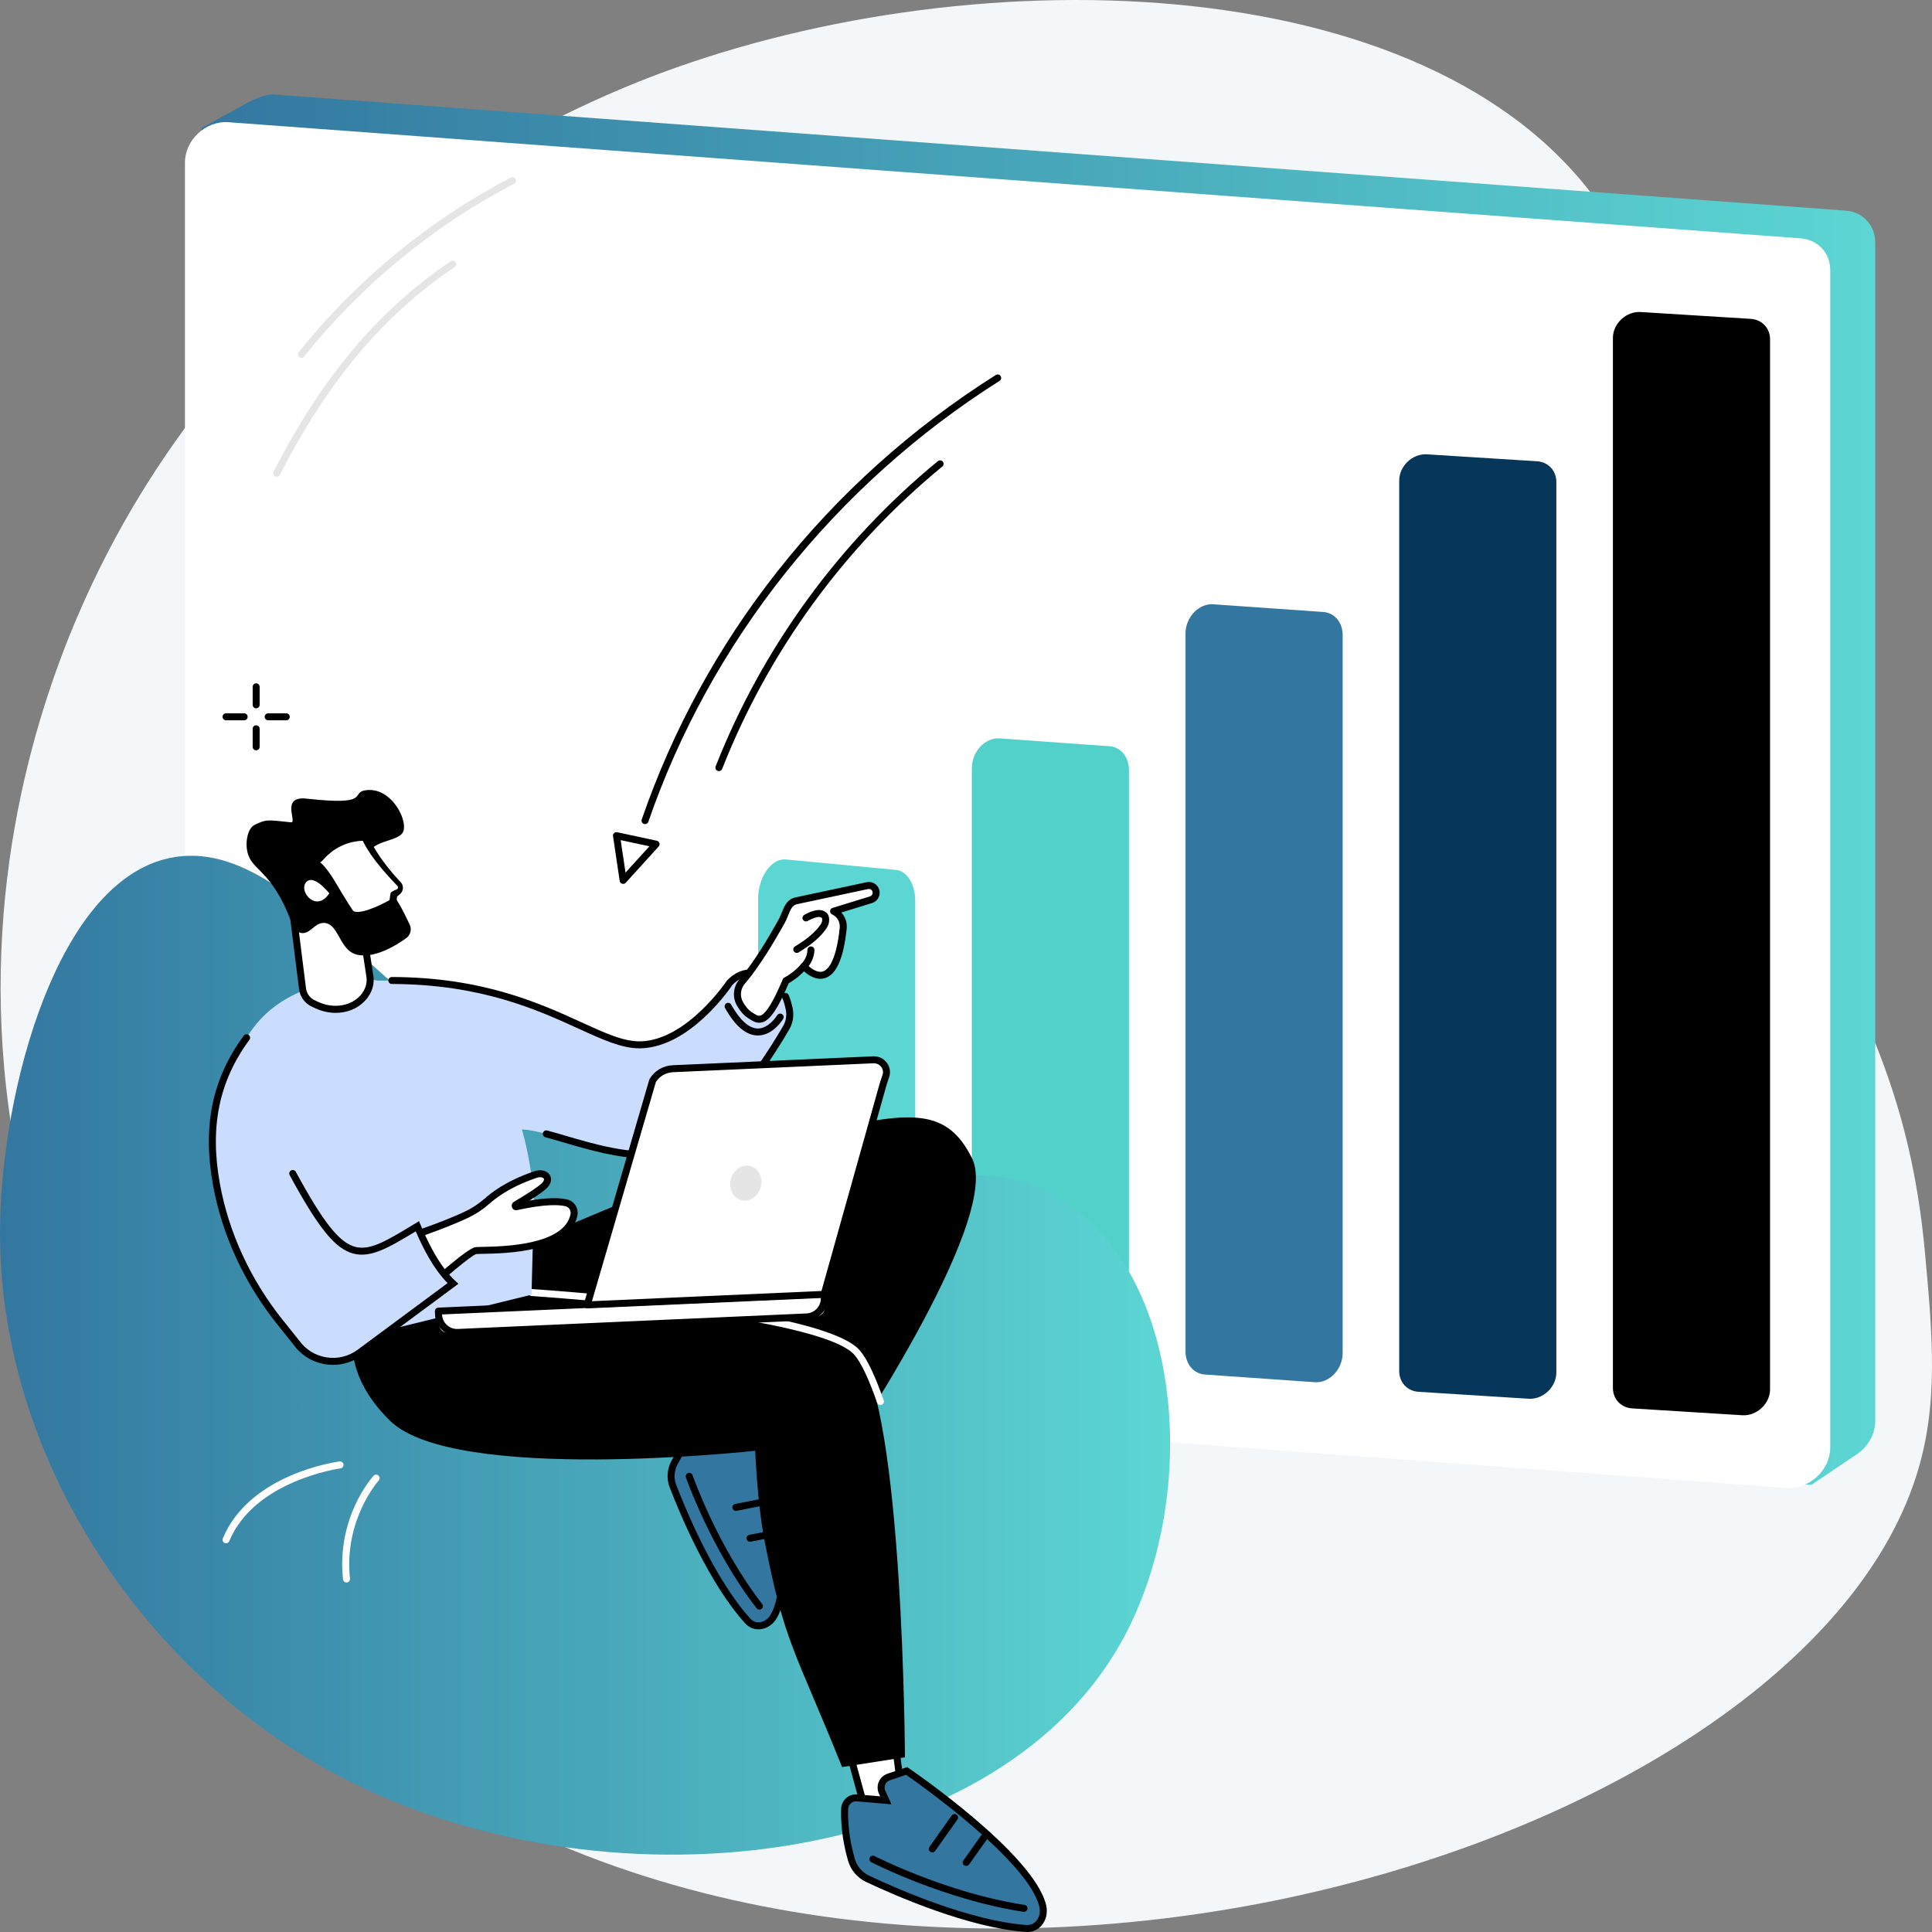 <svg width="387" height="387" viewBox="0 0 387 387" fill="none" xmlns="http://www.w3.org/2000/svg">
<rect x="0" y="0" width="387" height="387" fill="#808080" stroke="none"/>
<path d="M17.051 119.994C8.679 138.523 -3.713 173.997 1.268 218.118C7.658 274.727 39.296 319.357 70.071 344.436C172.193 427.655 359.137 373.893 383.893 295.502C388.385 281.28 387.122 267.564 385.568 250.686C380.626 197.005 354.595 181.049 337.088 124.051C321.156 72.18 336.864 66.343 321.966 43.283C289.649 -6.741 196.361 -9.262 132.171 14.721C107.516 23.933 47.687 52.19 17.051 119.994Z" fill="#F4F7FA"/>
<path d="M371.603 291.537L362.938 297.369C361.472 298.265 45.095 271.587 45.095 268.17L40.375 25.643L48.975 20.913C48.975 20.913 52.591 18.783 54.714 18.92L369.635 42.186C373.107 42.41 375.627 45.083 375.627 48.542V284.662C375.627 287.37 374.071 290.029 371.603 291.537Z" fill="url(#paint0_linear)"/>
<path d="M357.961 298.031L43.04 274.765C39.568 274.54 37.048 271.868 37.048 268.408V32.539C37.048 28.054 41.202 24.183 45.705 24.474L360.625 47.74C364.097 47.965 366.617 50.637 366.617 54.097V289.966C366.617 294.451 362.463 298.322 357.961 298.031Z" fill="white"/>
<path d="M349.001 283.489L326.951 282.118C324.711 281.979 323.084 280.258 323.084 278.027V67.692C323.084 64.81 325.749 62.322 328.643 62.502L350.694 63.872C352.934 64.011 354.561 65.733 354.561 67.963V278.299C354.561 281.18 351.896 283.669 349.001 283.489Z" fill="black"/>
<path d="M306.195 280.182L284.144 278.794C281.905 278.653 280.277 276.91 280.277 274.652V96.263C280.277 93.345 282.943 90.825 285.837 91.007L307.887 92.395C310.127 92.536 311.754 94.279 311.754 96.537V274.926C311.754 277.844 309.089 280.364 306.195 280.182Z" fill="#06375B"/>
<path d="M263.388 276.874L241.338 275.332C239.098 275.176 237.471 273.239 237.471 270.73V126.884C237.471 123.642 240.136 120.843 243.03 121.045L265.081 122.587C267.32 122.743 268.948 124.68 268.948 127.189V271.035C268.948 274.277 266.282 277.076 263.388 276.874Z" fill="#3377A0"/>
<path d="M220.582 274.078L198.531 272.495C196.291 272.334 194.664 270.344 194.664 267.766V153.901C194.664 150.57 197.329 147.694 200.223 147.902L222.274 149.485C224.514 149.646 226.141 151.636 226.141 154.214V268.079C226.141 271.41 223.476 274.286 220.582 274.078Z" fill="#52D1CA"/>
<path d="M177.775 270.768L155.724 268.679C153.485 268.467 151.857 265.842 151.857 262.441V180.074C151.857 175.68 154.523 171.886 157.417 172.16L179.468 174.25C181.707 174.462 183.334 177.087 183.334 180.487V262.855C183.334 267.248 180.669 271.043 177.775 270.768Z" fill="#5CD6D3"/>
<path d="M134.969 267.466L112.918 266.096C110.678 265.957 109.051 264.235 109.051 262.005V228.988C109.051 226.106 111.717 223.618 114.61 223.798L136.661 225.168C138.901 225.307 140.528 227.029 140.528 229.259V262.276C140.528 265.158 137.863 267.646 134.969 267.466Z" fill="#99B9FF"/>
<path d="M92.162 264.671L70.112 263.301C67.872 263.162 66.245 261.44 66.245 259.21V240.308C66.245 237.426 68.91 234.938 71.804 235.118L93.855 236.488C96.094 236.628 97.722 238.349 97.722 240.579V259.481C97.722 262.363 95.056 264.851 92.162 264.671Z" fill="#CADDFF"/>
<path d="M144.006 154.46C143.92 154.46 143.834 154.444 143.75 154.412C143.39 154.271 143.212 153.866 143.354 153.507C152.708 129.751 168.101 108.611 187.867 92.372C188.166 92.126 188.607 92.169 188.853 92.466C189.099 92.764 189.057 93.204 188.758 93.449C169.175 109.537 153.926 130.481 144.658 154.017C144.55 154.292 144.285 154.46 144.006 154.46Z" fill="black"/>
<path d="M129.21 165.075C129.134 165.075 129.058 165.062 128.982 165.036C128.616 164.911 128.421 164.514 128.547 164.149C134.731 146.236 143.84 129.558 155.621 114.58C167.812 99.079 182.565 85.802 199.468 75.115C199.794 74.909 200.227 75.005 200.435 75.331C200.642 75.656 200.545 76.088 200.219 76.294C167.337 97.082 142.354 128.444 129.872 164.603C129.772 164.893 129.501 165.075 129.21 165.075Z" fill="black"/>
<path d="M124.824 177.055C124.756 177.055 124.688 177.045 124.621 177.025C124.362 176.947 124.171 176.727 124.132 176.46L122.794 167.491C122.76 167.264 122.84 167.036 123.008 166.879C123.175 166.722 123.408 166.657 123.634 166.706L131.565 168.41C131.81 168.462 132.008 168.641 132.085 168.878C132.161 169.116 132.105 169.376 131.937 169.561L125.344 176.825C125.209 176.974 125.019 177.055 124.824 177.055ZM124.328 168.283L125.299 174.793L130.085 169.52L124.328 168.283Z" fill="black"/>
<path d="M55.423 95.496C55.316 95.496 55.207 95.471 55.105 95.419C54.76 95.243 54.624 94.823 54.8 94.48C64.587 75.428 75.861 62.04 90.281 52.346C90.601 52.132 91.037 52.215 91.254 52.535C91.47 52.854 91.385 53.288 91.065 53.504C76.849 63.06 65.722 76.283 56.047 95.116C55.923 95.357 55.678 95.496 55.423 95.496Z" fill="#E5E5E5"/>
<path d="M60.384 71.674C60.231 71.674 60.077 71.625 59.948 71.523C59.646 71.282 59.595 70.843 59.836 70.541C71.35 56.123 86.05 44.029 102.347 35.566C102.691 35.388 103.113 35.52 103.292 35.863C103.471 36.205 103.338 36.626 102.995 36.804C86.87 45.178 72.325 57.145 60.933 71.411C60.794 71.584 60.59 71.674 60.384 71.674Z" fill="#E5E5E5"/>
<path d="M51.311 141.883C50.924 141.883 50.61 141.57 50.61 141.185V137.575C50.61 137.189 50.924 136.877 51.311 136.877C51.698 136.877 52.011 137.189 52.011 137.575V141.185C52.011 141.57 51.698 141.883 51.311 141.883Z" fill="black"/>
<path d="M51.311 150.291C50.924 150.291 50.61 149.978 50.61 149.593V145.983C50.61 145.598 50.924 145.285 51.311 145.285C51.698 145.285 52.011 145.598 52.011 145.983V149.593C52.011 149.978 51.698 150.291 51.311 150.291Z" fill="black"/>
<path d="M48.903 144.282H45.281C44.894 144.282 44.58 143.97 44.58 143.584C44.58 143.198 44.894 142.886 45.281 142.886H48.903C49.29 142.886 49.603 143.198 49.603 143.584C49.603 143.97 49.29 144.282 48.903 144.282Z" fill="black"/>
<path d="M57.34 144.282H53.718C53.332 144.282 53.018 143.97 53.018 143.584C53.018 143.198 53.332 142.886 53.718 142.886H57.34C57.727 142.886 58.041 143.198 58.041 143.584C58.041 143.97 57.727 144.282 57.34 144.282Z" fill="black"/>
<path d="M33.93 171.881C11.406 176.696 0.493 218.167 0.017 245.013C-0.793 290.693 27.898 334.475 67.494 355.518C120.103 383.477 198.533 374.785 224.366 329.355C239.78 302.246 237.666 259.948 216.222 242.955C194.726 225.921 182.522 244.766 141.432 234.317C84.648 219.876 62.098 165.861 33.93 171.881Z" fill="url(#paint1_linear)"/>
<path d="M45.281 309.131C45.191 309.131 45.101 309.114 45.013 309.077C44.656 308.93 44.486 308.522 44.634 308.165C49.998 295.253 67.288 292.84 68.022 292.743C68.405 292.694 68.757 292.962 68.808 293.344C68.859 293.726 68.589 294.077 68.205 294.127C68.034 294.15 50.98 296.538 45.928 308.699C45.816 308.968 45.556 309.131 45.281 309.131Z" fill="white"/>
<path d="M69.408 316.992C69.055 316.992 68.75 316.726 68.713 316.368C67.385 303.928 74.521 295.954 74.825 295.62C75.085 295.336 75.527 295.314 75.814 295.574C76.1 295.833 76.121 296.274 75.862 296.56C75.792 296.637 68.847 304.425 70.105 316.22C70.146 316.603 69.868 316.947 69.483 316.988C69.458 316.991 69.433 316.992 69.408 316.992Z" fill="white"/>
<path d="M169.937 350.191L173.276 362.396L180.939 361.721L179.283 348.935L169.937 350.191Z" fill="white"/>
<path d="M173.275 363.094C172.962 363.094 172.684 362.885 172.6 362.579L169.261 350.374C169.208 350.18 169.241 349.973 169.353 349.805C169.464 349.637 169.643 349.526 169.843 349.499L179.189 348.243C179.374 348.217 179.561 348.268 179.709 348.381C179.857 348.494 179.954 348.661 179.978 348.845L181.633 361.632C181.658 361.82 181.604 362.01 181.484 362.159C181.365 362.307 181.19 362.4 181 362.416L173.337 363.09C173.316 363.093 173.296 363.094 173.275 363.094ZM170.823 350.776L173.797 361.649L180.151 361.09L178.678 349.72L170.823 350.776Z" fill="black"/>
<path d="M173.786 376.343C179.414 379.001 194.046 385.433 205.478 386.292C207.919 386.475 209.435 384.139 208.868 381.767C206.457 371.696 181.611 354.74 181.611 354.74L178.022 355.946C176.762 356.37 176.145 357.785 176.694 358.992L177.435 360.622L171.679 360.135C170.368 360.023 169.228 361.026 169.187 362.337C169.117 364.562 169.289 368.183 170.554 372.543C171.038 374.212 172.209 375.599 173.786 376.343Z" fill="#3377A0"/>
<path d="M205.749 387C205.642 387 205.535 386.996 205.426 386.988C193.909 386.123 179.253 379.697 173.486 376.974C171.736 376.149 170.423 374.604 169.881 372.736C168.597 368.311 168.414 364.626 168.487 362.315C168.512 361.49 168.868 360.734 169.487 360.185C170.099 359.641 170.922 359.37 171.739 359.438L176.304 359.825L176.056 359.279C175.713 358.525 175.706 357.657 176.037 356.896C176.368 356.137 177.011 355.549 177.798 355.284L181.718 353.967L182.007 354.164C183.031 354.862 207.104 371.389 209.549 381.604C209.903 383.082 209.569 384.601 208.656 385.668C207.915 386.534 206.892 387 205.749 387ZM171.48 360.824C171.088 360.824 170.715 360.965 170.418 361.228C170.09 361.52 169.901 361.921 169.887 362.358C169.818 364.57 169.994 368.098 171.227 372.349C171.657 373.832 172.7 375.058 174.086 375.713C179.782 378.402 194.249 384.749 205.531 385.596C206.355 385.658 207.079 385.361 207.59 384.763C208.214 384.034 208.437 382.974 208.187 381.929C206.002 372.804 184.263 357.435 181.502 355.514L178.247 356.608C177.827 356.749 177.499 357.049 177.323 357.454C177.146 357.858 177.15 358.302 177.333 358.703L178.568 361.419L171.621 360.83C171.573 360.826 171.526 360.824 171.48 360.824Z" fill="black"/>
<path d="M205.108 382.957C205.073 382.957 205.038 382.954 205.002 382.949C189.311 380.578 174.682 373.103 174.536 373.027C174.192 372.85 174.058 372.429 174.236 372.087C174.414 371.744 174.836 371.611 175.18 371.787C175.323 371.861 189.756 379.233 205.212 381.568C205.595 381.626 205.858 381.982 205.8 382.363C205.747 382.709 205.448 382.957 205.108 382.957Z" fill="black"/>
<path d="M193.541 373.771C193.401 373.771 193.26 373.729 193.137 373.643C192.821 373.42 192.746 372.984 192.97 372.669L196.519 367.67C196.742 367.355 197.18 367.281 197.495 367.504C197.811 367.726 197.886 368.162 197.662 368.477L194.114 373.476C193.977 373.668 193.76 373.771 193.541 373.771Z" fill="black"/>
<path d="M186.747 371.052C186.607 371.052 186.466 371.01 186.343 370.923C186.027 370.701 185.952 370.265 186.176 369.95L190.635 363.668C190.858 363.353 191.297 363.279 191.612 363.502C191.928 363.724 192.003 364.16 191.779 364.475L187.32 370.757C187.183 370.949 186.967 371.052 186.747 371.052Z" fill="black"/>
<path d="M134.798 297.691C136.883 303.086 142.61 316.791 149.77 324.687C151.299 326.373 153.828 325.768 154.973 323.804C159.838 315.465 154.002 288.123 154.002 288.123L150.802 286.639C149.679 286.118 148.351 286.678 147.944 287.844L147.393 289.419L143.824 285.406C143.011 284.492 141.595 284.438 140.723 285.296C139.242 286.753 137.023 289.306 135.067 293.058C134.318 294.495 134.214 296.18 134.798 297.691Z" fill="#3377A0"/>
<path d="M151.928 326.369C150.907 326.369 149.968 325.946 149.25 325.156C142.032 317.195 136.281 303.472 134.144 297.942C133.491 296.252 133.601 294.355 134.445 292.736C136.434 288.923 138.689 286.316 140.231 284.8C140.789 284.25 141.537 283.964 142.314 283.989C143.09 284.015 143.832 284.362 144.348 284.943L147.125 288.065L147.282 287.614C147.542 286.872 148.106 286.272 148.832 285.966C149.558 285.661 150.384 285.675 151.098 286.006L154.615 287.637L154.687 287.978C154.928 289.105 160.523 315.681 155.579 324.155C154.858 325.391 153.64 326.211 152.321 326.348C152.189 326.362 152.058 326.369 151.928 326.369ZM135.452 297.44C137.561 302.898 143.229 316.433 150.29 324.219C150.931 324.927 151.67 325.012 152.175 324.96C153.051 324.868 153.871 324.305 154.368 323.453C158.755 315.933 154.03 291.765 153.387 288.608L150.507 287.272C150.145 287.105 149.745 287.097 149.378 287.252C149.011 287.407 148.737 287.698 148.606 288.073L147.662 290.773L143.3 285.869C143.033 285.569 142.666 285.397 142.267 285.384C141.871 285.377 141.497 285.516 141.215 285.793C139.745 287.239 137.593 289.729 135.689 293.38C135.029 294.644 134.943 296.123 135.452 297.44Z" fill="black"/>
<path d="M152.12 322.427C151.911 322.427 151.704 322.334 151.566 322.156C142.502 310.508 137.447 296.094 137.397 295.949C137.27 295.585 137.464 295.188 137.83 295.062C138.195 294.935 138.595 295.129 138.721 295.494C138.77 295.636 143.755 309.839 152.673 321.301C152.911 321.605 152.855 322.044 152.549 322.28C152.421 322.379 152.27 322.427 152.12 322.427Z" fill="black"/>
<path d="M150.235 308.826C149.908 308.826 149.615 308.596 149.549 308.263C149.474 307.885 149.721 307.517 150.101 307.443L155.717 306.342C156.098 306.266 156.465 306.513 156.54 306.892C156.615 307.27 156.368 307.637 155.988 307.712L150.372 308.813C150.326 308.822 150.281 308.826 150.235 308.826Z" fill="black"/>
<path d="M147.403 302.644C147.076 302.644 146.783 302.413 146.717 302.08C146.642 301.702 146.889 301.335 147.269 301.26L154.327 299.876C154.703 299.801 155.075 300.047 155.15 300.426C155.225 300.804 154.977 301.171 154.598 301.246L147.54 302.63C147.494 302.639 147.449 302.644 147.403 302.644Z" fill="black"/>
<path d="M107.472 248.365C108.048 247.76 149.152 230.064 165.953 226.301C182.754 222.537 189.806 222.073 194.73 232.069C200.892 244.576 167.192 293.847 167.192 293.847L96.443 275.47L107.472 248.365Z" fill="black"/>
<path d="M71.108 265.88C71.108 265.88 67.841 274.46 78.108 284.575C90.972 297.249 151.283 290.601 151.283 290.601C151.283 290.601 151.685 301.029 153.134 308.524C157.145 329.264 159.174 330.274 168.681 353.961L181.27 351.998C181.27 351.998 180.96 281.804 171.708 270.97C162.457 260.137 104.194 259.542 104.194 259.542L71.108 265.88Z" fill="black"/>
<path d="M176.353 281.44C176.063 281.44 175.792 281.26 175.691 280.971C174.023 276.191 172.504 272.978 171.175 271.423C166.313 265.729 134.557 261.583 106.461 259.603C106.074 259.576 105.784 259.242 105.811 258.857C105.839 258.472 106.179 258.183 106.559 258.21C124.211 259.454 165.946 263.144 172.242 270.518C173.703 272.229 175.265 275.498 177.015 280.512C177.142 280.877 176.949 281.274 176.583 281.401C176.507 281.428 176.429 281.44 176.353 281.44Z" fill="white"/>
<path d="M158.097 202.165C157.703 200.203 156.771 197.407 154.588 196.212C152.765 195.214 149.361 193.517 146.15 196.871C146.15 196.871 138.094 208.993 128.393 209.288C118.692 209.583 106.51 195.639 75.692 196.434C71.252 195.616 67.507 195.92 65.465 196.641C57.913 199.307 46.526 202.726 44.706 224.415C42.811 247.007 51.426 257.913 51.426 257.913L74.73 251.549L75.11 267.049L106.497 259.334C106.444 258.625 107.012 240.191 106.946 239.502C106.473 234.564 105.648 230.166 104.556 226.242C110.41 226.414 122.502 232.554 132.509 231.119C142.965 229.62 154.264 211.407 157.479 205.863C158.127 204.747 158.351 203.432 158.097 202.165Z" fill="#CADDFF"/>
<path d="M151.812 207.416C151.79 207.416 151.769 207.416 151.748 207.415C149.444 207.381 147.253 205.531 145.237 201.916C145.048 201.579 145.17 201.154 145.508 200.967C145.846 200.779 146.273 200.9 146.461 201.238C148.191 204.336 150.024 205.99 151.763 206.019C151.779 206.019 151.795 206.02 151.811 206.02C154.055 206.02 155.66 203.4 155.676 203.374C155.875 203.043 156.305 202.936 156.637 203.133C156.968 203.331 157.077 203.759 156.879 204.089C156.797 204.226 154.855 207.416 151.812 207.416Z" fill="black"/>
<path d="M175.426 178.35C175.187 177.655 174.471 177.248 173.755 177.399C171.754 177.823 161.452 180.007 159.531 180.427C157.609 180.848 157.533 182.907 156.438 184.792C155.487 186.432 152.211 192.44 148.642 196.626C147.566 197.887 147.417 199.696 148.253 201.128C148.733 201.95 149.344 202.758 150.068 203.234C151.99 204.498 153.42 206.013 157.44 196.439C157.44 196.439 159.272 195.567 161.036 193.554C161.036 193.554 167.301 200.916 168.902 185.968C169.044 184.638 168.429 183.344 167.267 182.691C167.174 182.638 167.077 182.586 166.974 182.534L174.48 180.218C175.265 179.976 175.694 179.129 175.426 178.35Z" fill="white"/>
<path d="M152.075 204.867C151.25 204.867 150.553 204.4 149.924 203.978L149.682 203.817C148.961 203.343 148.276 202.556 147.648 201.479C146.66 199.788 146.845 197.656 148.108 196.174C151.243 192.496 154.181 187.338 155.435 185.136C155.594 184.858 155.727 184.624 155.831 184.443C156.138 183.916 156.363 183.36 156.581 182.823C157.121 181.493 157.679 180.118 159.38 179.746C161.225 179.342 170.737 177.325 173.608 176.717C174.667 176.492 175.735 177.097 176.088 178.123C176.28 178.682 176.239 179.279 175.97 179.805C175.703 180.329 175.248 180.712 174.687 180.885L168.518 182.789C169.319 183.631 169.729 184.816 169.598 186.042C168.961 191.992 167.535 195.227 165.24 195.93C163.502 196.465 161.876 195.308 161.054 194.565C159.752 195.902 158.504 196.658 157.988 196.941C155.837 202.024 154.305 204.299 152.721 204.772C152.497 204.838 152.282 204.867 152.075 204.867ZM174.053 178.066C174.002 178.066 173.951 178.071 173.9 178.082C171.03 178.691 161.522 180.707 159.681 181.11C158.745 181.314 158.42 182.017 157.88 183.346C157.655 183.901 157.4 184.53 157.045 185.142C156.941 185.32 156.81 185.551 156.654 185.825C155.38 188.062 152.396 193.3 149.176 197.078C148.296 198.109 148.169 199.596 148.858 200.777C149.377 201.666 149.914 202.297 150.453 202.651L150.707 202.82C151.407 203.29 151.862 203.57 152.319 203.433C153.4 203.111 154.905 200.667 156.793 196.169C156.86 196.011 156.983 195.882 157.138 195.809C157.154 195.801 158.871 194.963 160.508 193.095C160.643 192.942 160.84 192.866 161.041 192.856C161.245 192.858 161.438 192.948 161.57 193.103C162.041 193.651 163.542 194.992 164.831 194.594C165.775 194.303 167.467 192.785 168.205 185.893C168.32 184.82 167.817 183.801 166.923 183.299C166.838 183.251 166.75 183.204 166.657 183.157C166.403 183.028 166.252 182.758 166.277 182.475C166.301 182.192 166.495 181.952 166.768 181.868L174.273 179.551C174.468 179.49 174.627 179.356 174.721 179.173C174.816 178.986 174.831 178.774 174.763 178.576C174.763 178.576 174.763 178.576 174.763 178.576C174.657 178.266 174.367 178.066 174.053 178.066Z" fill="black"/>
<path d="M159.601 190.879C159.357 190.879 159.119 190.751 158.991 190.523C158.8 190.187 158.92 189.761 159.257 189.572C159.574 189.393 160.193 188.991 160.953 188.467C162.861 187.15 163.911 185.862 164.368 185.211C164.592 184.891 164.706 184.541 164.697 184.198C164.687 183.839 164.603 183.811 164.325 183.718C163.782 183.536 162.497 184.059 161.801 184.472C161.469 184.668 161.039 184.56 160.841 184.229C160.643 183.898 160.752 183.47 161.084 183.272C161.463 183.046 163.429 181.942 164.773 182.395C165.125 182.513 166.061 182.827 166.097 184.16C166.115 184.805 165.913 185.445 165.516 186.011C165.006 186.739 163.84 188.174 161.76 189.608C161.283 189.937 160.429 190.517 159.945 190.788C159.836 190.849 159.718 190.878 159.601 190.879Z" fill="black"/>
<path d="M160.952 194.338C160.776 194.338 160.599 194.273 160.463 194.14C160.186 193.871 160.18 193.429 160.45 193.153C161.785 191.787 161.733 190.37 161.73 190.31C161.711 189.927 162.005 189.599 162.389 189.577C162.769 189.557 163.103 189.843 163.128 190.225C163.134 190.309 163.242 192.297 161.454 194.127C161.316 194.268 161.134 194.338 160.952 194.338Z" fill="black"/>
<path d="M107.331 235.252C108.932 234.709 110.414 235.781 109.273 237.235C108.361 238.395 103.997 240.905 103.302 241.338C103.132 241.444 103.2 241.765 103.396 241.722C109.021 240.489 111.95 240.572 113.471 240.954C114.544 241.224 115.192 242.311 114.964 243.39C113.323 251.171 97.197 250.288 95.311 250.513C93.763 250.697 83.619 259.994 83.619 259.994C79.032 264.72 72.819 268.529 68.332 270.755C59.14 275.316 55.751 259.832 54.821 255.976C54.821 255.976 83.701 248.14 93.849 243.117C95.184 242.456 96.411 241.604 97.532 240.627C98.825 239.502 101.619 237.191 107.331 235.252Z" fill="white"/>
<path d="M65.117 272.287C64.205 272.287 63.324 272.09 62.48 271.697C57.277 269.271 55.062 259.997 54.228 256.506L54.14 256.139C54.051 255.772 54.272 255.401 54.637 255.302C54.925 255.224 83.567 247.427 93.538 242.492C94.751 241.891 95.94 241.087 97.071 240.101C98.155 239.158 101.032 236.653 107.106 234.592C108.279 234.194 109.496 234.473 110.066 235.273C110.554 235.957 110.463 236.851 109.824 237.665C109.266 238.376 107.745 239.424 106.033 240.494C109.393 239.924 111.946 239.851 113.643 240.277C115.077 240.638 115.959 242.069 115.65 243.534C114.115 250.811 101.528 251.061 96.79 251.156C96.133 251.169 95.614 251.179 95.395 251.205C94.443 251.421 88.897 256.105 84.093 260.507C78.679 266.087 71.484 269.971 68.644 271.38C67.426 271.984 66.247 272.287 65.117 272.287ZM55.66 256.471C56.44 259.723 58.622 268.357 63.074 270.432C64.579 271.133 66.197 271.034 68.019 270.13C70.795 268.753 77.822 264.961 83.115 259.509C86.245 256.639 93.628 250.01 95.228 249.82C95.516 249.785 96.012 249.775 96.762 249.76C100.771 249.681 112.972 249.437 114.278 243.247C114.432 242.518 114.002 241.808 113.299 241.631C111.975 241.298 109.208 241.162 103.546 242.404C103.138 242.494 102.737 242.282 102.575 241.887C102.404 241.47 102.557 240.979 102.93 240.746C103.033 240.682 103.213 240.574 103.449 240.433C104.58 239.756 108.021 237.696 108.721 236.804C108.834 236.66 109.08 236.302 108.923 236.081C108.773 235.87 108.249 235.679 107.557 235.914C101.746 237.886 99.019 240.259 97.993 241.153C96.771 242.217 95.481 243.088 94.16 243.742C84.795 248.378 60.114 255.248 55.66 256.471ZM107.331 235.253H107.336H107.331Z" fill="black"/>
<path d="M83.603 245.632C85.506 250.095 87.658 254.222 90.734 257.097L72.064 270.924C68.026 273.915 62.312 273.028 59.378 268.955L56.099 264.856C49.666 256.816 45.189 247.356 43.356 237.237C41.358 226.205 42.883 216.717 49.393 207.874C52.358 233.43 67.533 252.594 83.603 245.632Z" fill="#CADDFF"/>
<path d="M128.087 209.991C124.52 209.991 120.693 208.243 115.885 206.048C107.663 202.294 96.404 197.152 78.487 197.1C78.1 197.099 77.788 196.785 77.789 196.4C77.79 196.015 78.104 195.703 78.49 195.703C78.49 195.703 78.491 195.703 78.492 195.703C96.711 195.756 108.131 200.971 116.469 204.778C121.256 206.964 125.023 208.696 128.371 208.59C137.603 208.309 145.488 196.604 145.566 196.486L145.643 196.389C146.931 195.043 148.393 194.307 149.989 194.202C150.381 194.174 150.708 194.469 150.734 194.853C150.76 195.238 150.467 195.57 150.081 195.596C148.846 195.677 147.739 196.238 146.698 197.31C146.023 198.312 138.131 209.69 128.413 209.986C128.305 209.989 128.196 209.991 128.087 209.991Z" fill="black"/>
<path d="M129.333 232.033C123.797 232.033 117.942 230.317 113.077 228.891C111.721 228.494 110.439 228.118 109.249 227.803C108.875 227.704 108.652 227.322 108.752 226.949C108.851 226.576 109.236 226.355 109.608 226.453C110.817 226.773 112.106 227.151 113.473 227.551C119.181 229.224 126.284 231.306 132.409 230.428C142.54 228.975 153.695 210.991 156.873 205.514C157.439 204.538 157.63 203.397 157.41 202.301C157.231 201.407 156.987 200.587 156.686 199.862C156.537 199.506 156.707 199.097 157.065 198.95C157.424 198.803 157.832 198.972 157.98 199.328C158.316 200.136 158.587 201.044 158.784 202.028C159.071 203.456 158.823 204.943 158.086 206.213C154.829 211.828 143.364 230.268 132.609 231.81C131.536 231.964 130.44 232.033 129.333 232.033Z" fill="black"/>
<path d="M66.717 273.396C66.213 273.396 65.707 273.357 65.199 273.278C62.608 272.876 60.339 271.485 58.809 269.362L55.551 265.291C48.934 257.021 44.479 247.363 42.667 237.361C40.532 225.573 42.49 216.072 48.829 207.461C49.058 207.15 49.497 207.083 49.809 207.311C50.12 207.539 50.188 207.976 49.958 208.287C43.862 216.567 41.983 225.727 44.046 237.113C45.816 246.888 50.174 256.331 56.647 264.421L59.926 268.519C61.256 270.364 63.198 271.554 65.415 271.898C67.632 272.244 69.845 271.698 71.646 270.364L89.659 257.023C86.811 254.11 84.838 250.224 83.278 246.646C77.876 249.915 74.269 252.045 70.748 251.095C67.112 250.113 63.783 246.006 58.027 235.398C57.843 235.059 57.97 234.635 58.31 234.452C58.651 234.269 59.075 234.395 59.259 234.734C64.734 244.823 67.947 248.892 71.115 249.748C74.117 250.558 77.401 248.569 82.842 245.275L83.931 244.616L84.248 245.358C85.903 249.239 88.025 253.608 91.214 256.587L91.825 257.159L72.482 271.484C70.789 272.738 68.785 273.396 66.717 273.396Z" fill="black"/>
<path d="M60.6 198.051L58.574 181.898L72.683 186.243L74.108 195.704C74.451 198.246 72.557 200.028 72.557 200.028C70.245 202.445 66.472 202.737 63.445 201.326L62.744 200.999C61.572 200.452 60.762 199.339 60.6 198.051Z" fill="white"/>
<path d="M67.253 202.887C65.895 202.887 64.489 202.584 63.148 201.958L62.447 201.631C61.048 200.979 60.098 199.673 59.906 198.138L57.879 181.985C57.849 181.75 57.941 181.516 58.124 181.364C58.306 181.211 58.555 181.161 58.781 181.232L72.89 185.576C73.147 185.655 73.336 185.874 73.376 186.14L74.801 195.6C75.188 198.475 73.126 200.454 73.038 200.536C71.565 202.077 69.472 202.887 67.253 202.887ZM59.404 182.885L61.296 197.965C61.429 199.021 62.081 199.919 63.041 200.367L63.742 200.694C66.678 202.063 70.095 201.591 72.05 199.547C72.091 199.507 73.702 197.939 73.414 195.797L72.055 186.78L59.404 182.885Z" fill="black"/>
<path d="M73.386 158.275C69.89 158.678 74.857 161.474 61.412 159.975C56.058 159.378 59.664 164.866 58.275 164.715C53.144 164.156 53.319 164.17 51.042 165.211C49.534 165.901 49.009 168.985 49.682 171.105C50.57 173.902 53.068 174.23 56.215 179.919C58.425 183.915 58.511 186.562 60.326 186.885C62.161 187.212 63.036 184.677 65.068 184.882C67.697 185.148 67.952 189.567 70.704 190.939C72.44 191.804 76.112 191.706 81.37 187.919C82.222 187.305 82.518 186.167 82.07 185.215C81.495 183.996 80.762 182.459 79.938 181.05C76.011 174.334 73.168 173.156 73.774 171.133C74.704 168.034 80.391 168.728 80.881 166.23C81.389 163.636 78.171 157.722 73.386 158.275Z" fill="black"/>
<path d="M63.449 172.749L64.758 174.421C65.375 175.209 65.936 176.037 66.439 176.903C67.382 178.527 69.024 181.306 70.062 182.792C71.587 184.975 78.683 180.748 78.683 180.748L78.886 179.2L79.707 178.687C79.866 178.587 80.006 178.455 80.094 178.289C80.314 177.876 80.232 177.392 79.929 177.079C78.272 175.362 74.762 171.472 73.093 167.722C73.093 167.722 67.202 167.251 63.449 172.749Z" fill="white"/>
<path d="M64.149 172.726C64.425 172.991 64.682 173.243 64.919 173.505C65.038 173.636 65.152 173.769 65.265 173.907L65.672 174.43C66.225 175.161 66.74 175.942 67.194 176.723C68.096 178.252 69 179.784 69.95 181.266C70.188 181.635 70.428 182.002 70.674 182.354C70.788 182.499 70.955 182.607 71.295 182.649C71.957 182.729 72.809 182.539 73.604 182.292C75.216 181.772 76.822 180.991 78.319 180.142L77.98 180.656C78.052 180.141 78.117 179.624 78.196 179.11L78.199 179.088C78.23 178.884 78.353 178.713 78.516 178.613C78.774 178.455 79.054 178.335 79.334 178.211C79.56 178.126 79.638 178.089 79.708 177.916C79.758 177.764 79.711 177.591 79.614 177.468L79.024 176.85C78.187 175.964 77.375 175.057 76.579 174.13C75.01 172.261 73.526 170.285 72.456 168.004L73.037 168.414C72.656 168.403 72.184 168.425 71.753 168.476C71.313 168.529 70.876 168.607 70.444 168.712C69.58 168.918 68.745 169.235 67.965 169.649C67.185 170.062 66.441 170.552 65.797 171.158C65.452 171.436 65.163 171.775 64.857 172.096C64.673 172.281 64.645 172.359 64.527 172.456C64.424 172.547 64.297 172.628 64.149 172.726ZM62.748 172.772C62.885 172.493 63.042 172.197 63.224 171.912C63.398 171.639 63.626 171.316 63.778 171.168C64.116 170.798 64.438 170.413 64.824 170.088C65.556 169.399 66.404 168.835 67.291 168.364C68.18 167.887 69.137 167.55 70.114 167.324C70.603 167.212 71.099 167.128 71.599 167.074C72.109 167.026 72.585 166.994 73.149 167.03C73.412 167.046 73.632 167.211 73.729 167.437L73.73 167.441C74.185 168.501 74.766 169.524 75.394 170.523C76.022 171.524 76.709 172.496 77.439 173.438C78.167 174.382 78.942 175.295 79.755 176.17L80.06 176.499L80.214 176.662L80.293 176.747C80.33 176.788 80.368 176.829 80.4 176.875C80.671 177.23 80.765 177.702 80.675 178.137C80.636 178.354 80.554 178.564 80.42 178.767C80.298 178.954 80.103 179.13 79.974 179.229C79.741 179.426 79.51 179.625 79.255 179.787L79.576 179.29C79.519 179.807 79.448 180.323 79.385 180.839C79.359 181.061 79.225 181.248 79.046 181.354C77.451 182.279 75.838 183.09 74.056 183.691C73.155 183.965 72.233 184.239 71.106 184.136C70.968 184.124 70.816 184.084 70.672 184.056C70.521 184.001 70.373 183.966 70.223 183.881C69.92 183.748 69.639 183.482 69.438 183.211C69.174 182.832 68.927 182.453 68.683 182.073C67.715 180.551 66.802 179.017 65.908 177.468C65.479 176.703 65.022 175.986 64.511 175.287L64.106 174.748C63.943 174.535 63.783 174.318 63.627 174.098C63.315 173.658 63.022 173.209 62.748 172.772Z" fill="black"/>
<path d="M65.963 178.945C65.963 178.945 62.819 174.92 61.296 176.743C59.774 178.566 63.346 182.91 65.963 178.945Z" fill="white"/>
<path d="M163.485 263.71L89.809 266.989C88.817 267.033 87.978 266.268 87.933 265.28L87.814 262.631L165.081 259.192L165.2 261.841C165.244 262.829 164.476 263.666 163.485 263.71Z" fill="white"/>
<path d="M91.559 267.606C89.212 267.606 87.254 265.758 87.148 263.399L87.115 262.663C87.098 262.278 87.397 261.952 87.783 261.934L165.05 258.495C165.448 258.477 165.763 258.776 165.781 259.161L165.814 259.898C165.867 261.073 165.457 262.198 164.661 263.065C163.865 263.933 162.776 264.44 161.598 264.493L91.759 267.601C91.692 267.604 91.625 267.606 91.559 267.606ZM88.546 263.298L88.547 263.337C88.622 264.994 90.038 266.279 91.696 266.207L161.535 263.098C162.34 263.062 163.083 262.716 163.627 262.123C164.171 261.531 164.451 260.762 164.415 259.96L164.413 259.921L88.546 263.298ZM161.566 263.795H161.571H161.566Z" fill="black"/>
<path d="M165.086 259.272L117.628 261.385L130.724 216.484C131.564 215.06 133.098 214.151 134.788 214.075L174.907 212.29C176.726 212.209 177.978 213.917 177.454 215.497C177.245 216.125 177.018 216.747 176.839 217.385L165.086 259.272Z" fill="white"/>
<path d="M117.628 262.083C117.414 262.083 117.21 261.985 117.078 261.816C116.938 261.639 116.892 261.406 116.955 261.19L130.051 216.289C130.068 216.233 130.091 216.18 130.12 216.13C131.086 214.493 132.82 213.464 134.757 213.377L174.875 211.592C175.974 211.543 176.978 212.007 177.63 212.865C178.255 213.688 178.438 214.754 178.118 215.716C178.059 215.896 177.998 216.075 177.937 216.254C177.782 216.706 177.636 217.134 177.513 217.573L165.761 259.46C165.68 259.751 165.42 259.956 165.117 259.97L117.659 262.082C117.649 262.083 117.638 262.083 117.628 262.083ZM131.371 216.765L118.574 260.644L164.548 258.597L176.164 217.197C176.297 216.721 176.456 216.255 176.61 215.804C176.67 215.629 176.73 215.454 176.788 215.278C176.966 214.744 176.865 214.171 176.513 213.708C176.144 213.221 175.563 212.959 174.938 212.987L134.82 214.772C133.387 214.836 132.104 215.579 131.371 216.765ZM165.086 259.272H165.091H165.086Z" fill="black"/>
<path d="M146.406 236.233C145.925 238.128 146.875 240.003 148.528 240.421C150.182 240.839 151.913 239.642 152.394 237.747C152.876 235.851 151.926 233.976 150.272 233.558C148.619 233.14 146.888 234.338 146.406 236.233Z" fill="#E5E5E5"/>
<defs>
<linearGradient id="paint0_linear" x1="40.375" y1="158.152" x2="375.627" y2="158.152" gradientUnits="userSpaceOnUse">
<stop stop-color="#3377A0"/>
<stop offset="1" stop-color="#5CD6D3"/>
</linearGradient>
<linearGradient id="paint1_linear" x1="1.71391e-05" y1="271.462" x2="234.384" y2="271.462" gradientUnits="userSpaceOnUse">
<stop stop-color="#3377A0"/>
<stop offset="1" stop-color="#5CD6D3"/>
</linearGradient>
</defs>
</svg>
